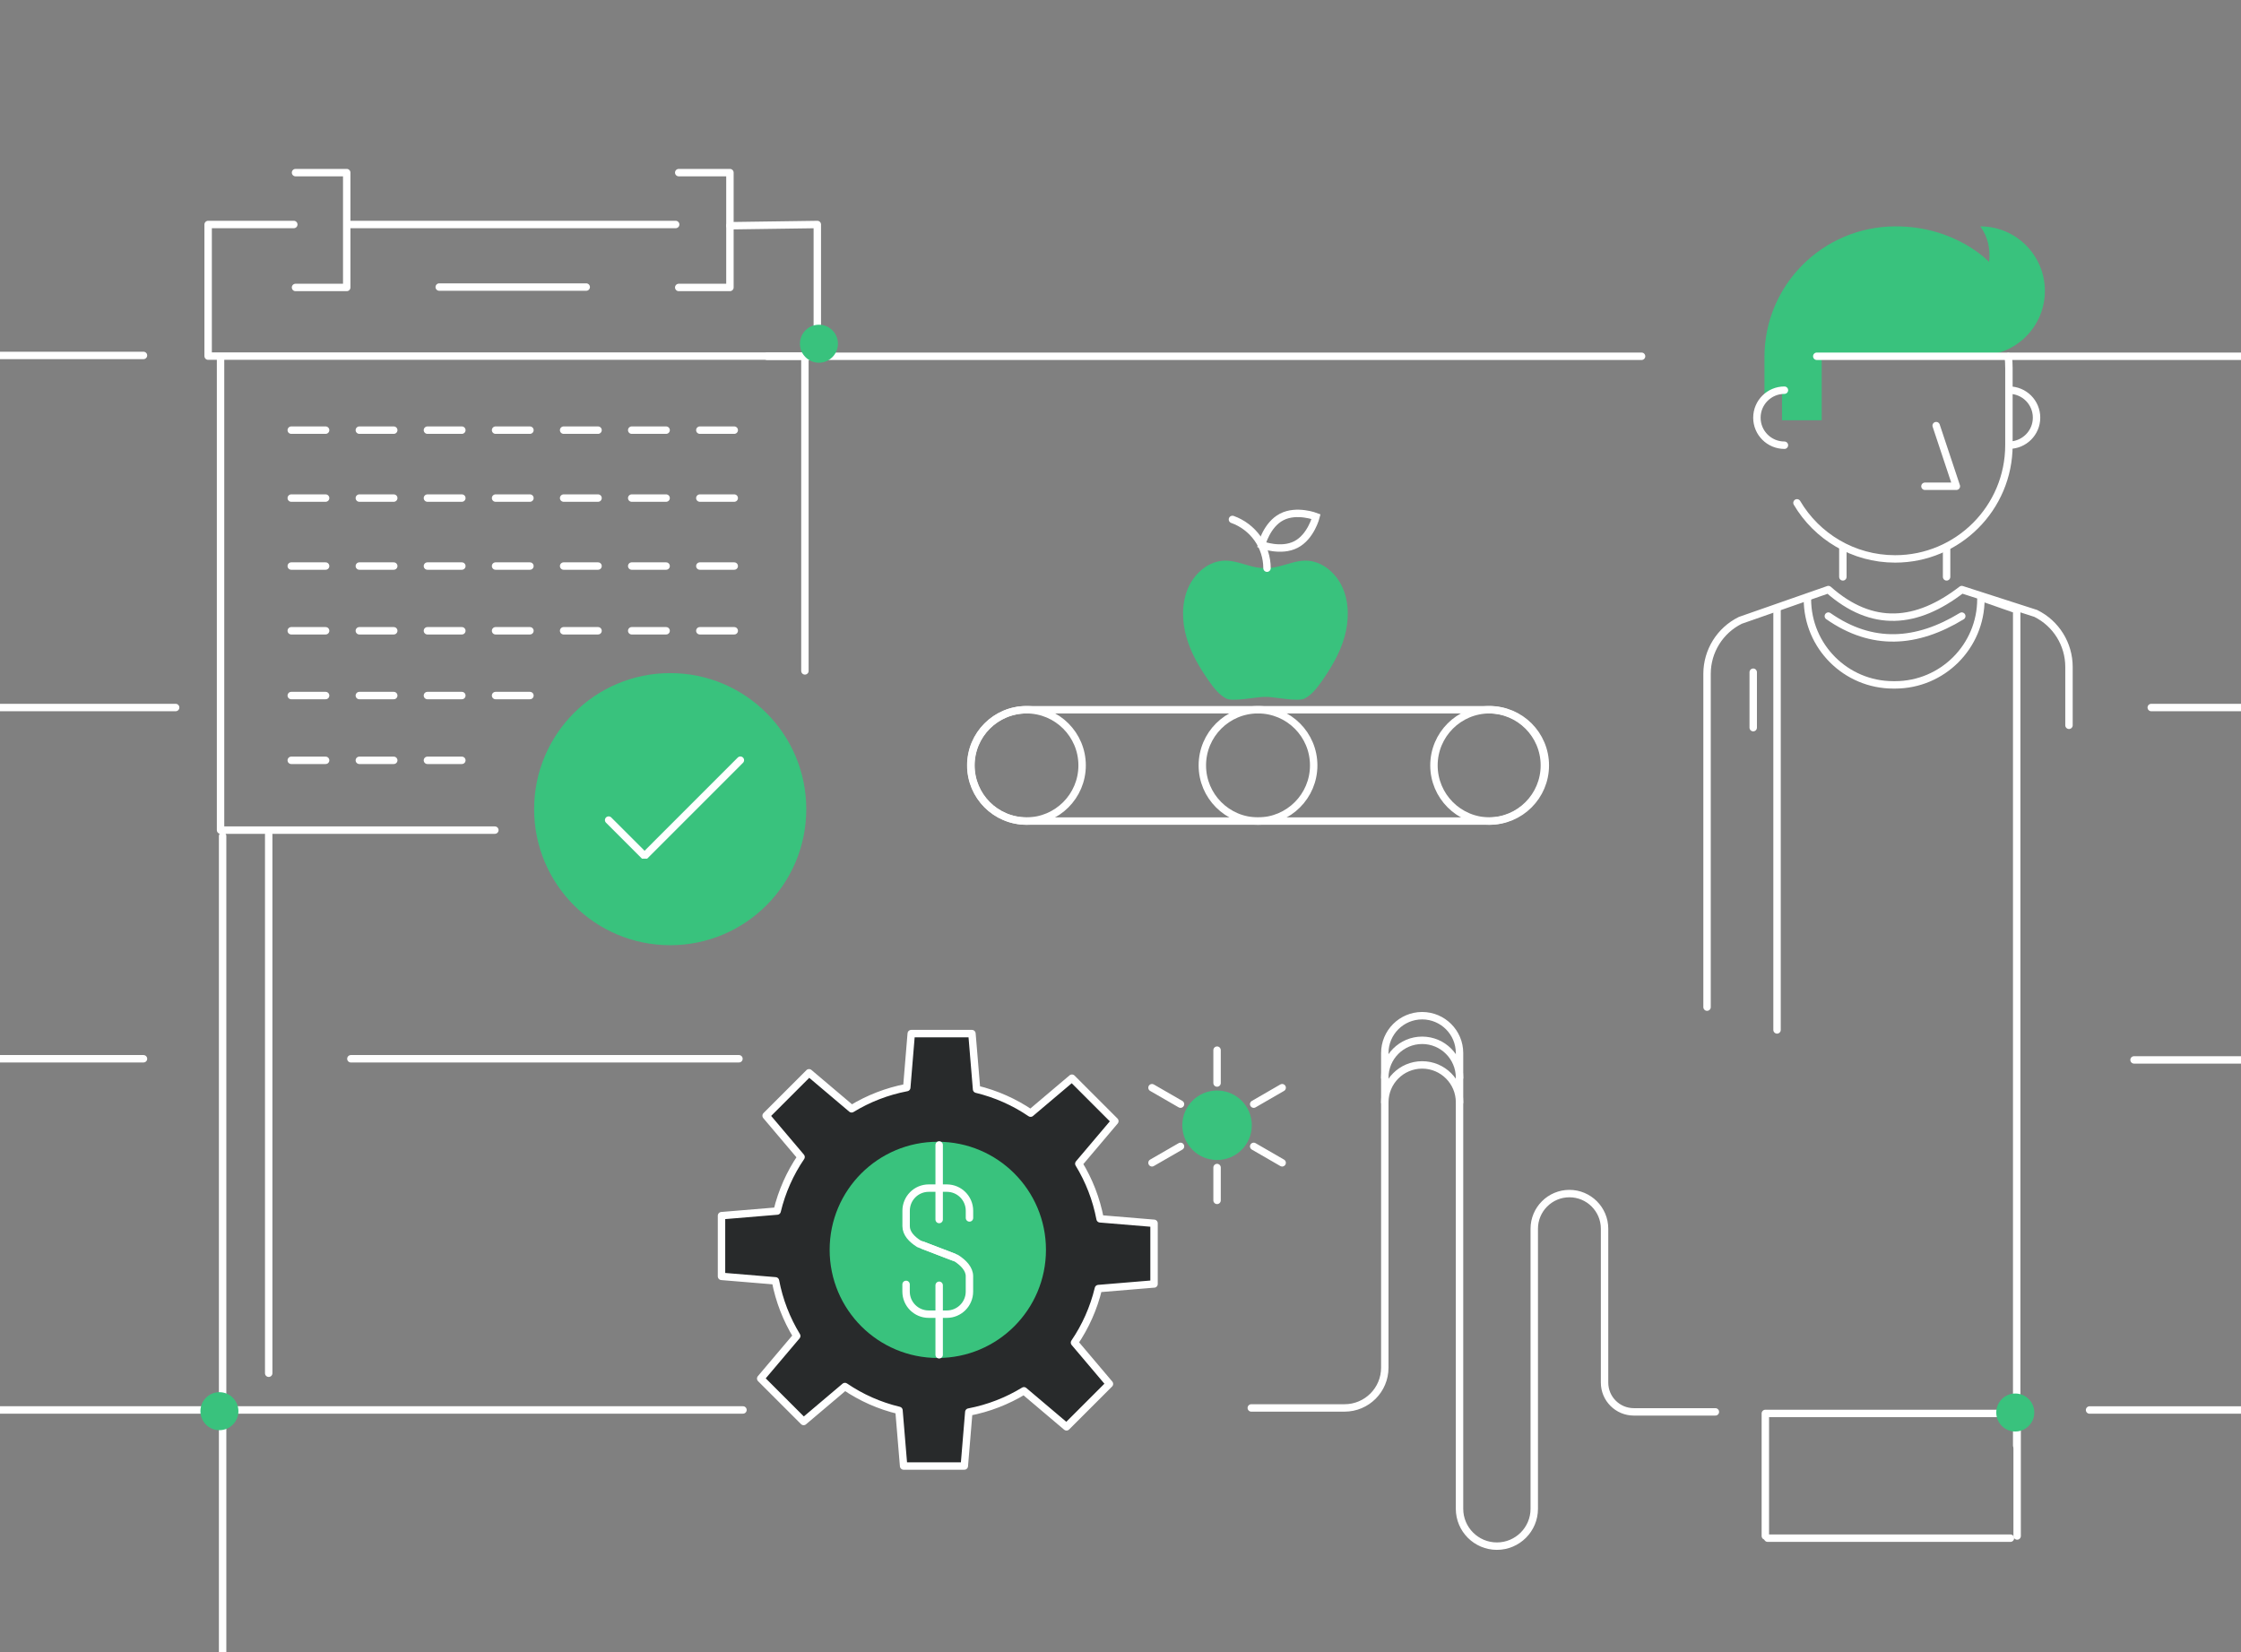 <?xml version="1.0" encoding="UTF-8"?> <svg xmlns="http://www.w3.org/2000/svg" width="453" height="334" viewBox="0 0 453 334" fill="none"><rect x="0" y="0" width="453" height="334" fill="#808080" stroke="none"/><g clip-path="url(#clip0_12217_10430)"><path d="M29.002 71.85H-13.272C-16.824 71.85 -19.71 68.965 -19.71 65.412V33.92C-19.71 29.661 -23.163 26.199 -27.432 26.199C-31.692 26.199 -35.155 29.651 -35.155 33.92V123.899C-35.155 128.437 -38.827 132.108 -43.365 132.108C-47.902 132.108 -51.575 128.437 -51.575 123.899V8.955C-51.575 4.418 -55.246 0.746 -59.784 0.746C-64.322 0.746 -67.994 4.418 -67.994 8.955V100.039C-67.994 104.298 -71.447 107.76 -75.716 107.76H-76.702C-80.961 107.76 -84.424 104.307 -84.424 100.039V55.562C-84.424 51.024 -88.096 47.353 -92.634 47.353C-97.172 47.353 -100.844 51.024 -100.844 55.562V65.084C-100.844 68.815 -103.869 71.83 -107.591 71.83H-128.359" stroke="white" stroke-width="1.5" stroke-miterlimit="10" stroke-linecap="round"></path><path d="M346.749 285.41H330.27C326.996 285.41 324.349 282.764 324.349 279.49V248.386C324.349 244.465 321.164 241.281 317.243 241.281C313.323 241.281 310.138 244.465 310.138 248.386V305C310.138 309.169 306.755 312.552 302.585 312.552C298.415 312.552 295.032 309.169 295.032 305V212.874C295.032 208.705 291.648 205.322 287.479 205.322C283.309 205.322 279.926 208.705 279.926 212.874V276.475C279.926 280.973 276.283 284.614 271.785 284.614H252.938" stroke="white" stroke-width="1.5" stroke-miterlimit="10" stroke-linecap="round"></path><path d="M295.032 217.849C295.032 213.68 291.648 210.297 287.479 210.297C283.309 210.297 279.926 213.68 279.926 217.849" stroke="white" stroke-width="1.5" stroke-miterlimit="10" stroke-linecap="round"></path><path d="M295.032 222.824C295.032 218.655 291.648 215.272 287.479 215.272C283.309 215.272 279.926 218.655 279.926 222.824" stroke="white" stroke-width="1.5" stroke-miterlimit="10" stroke-linecap="round"></path><path d="M255.865 114.825C254.929 114.875 253.964 114.725 253.058 114.496C251.247 114.039 249.456 113.302 247.585 113.332C244.411 113.382 241.515 115.77 240.171 118.855C238.828 121.939 238.897 125.581 239.833 128.835C240.768 132.088 242.5 135.014 244.42 137.73C245.376 139.093 246.441 140.446 247.864 141.203C249.277 141.939 254.282 140.795 255.795 140.874C257.298 140.795 262.313 141.939 263.726 141.203C265.159 140.456 266.214 139.093 267.169 137.73C269.08 135.014 270.822 132.098 271.757 128.835C272.692 125.581 272.762 121.939 271.419 118.855C270.075 115.77 267.179 113.382 264.005 113.332C262.144 113.302 260.353 114.049 258.532 114.496C257.626 114.725 256.661 114.875 255.725 114.825" fill="#39C27D"></path><path d="M256.115 114.855C256.115 112.705 255.428 110.576 254.184 108.825C252.94 107.074 251.149 105.72 249.129 105.004" stroke="white" stroke-width="1.5" stroke-miterlimit="10" stroke-linecap="round"></path><path d="M255.027 110.128C255.027 110.128 258.938 111.641 261.973 110.069C265.019 108.496 266.034 104.437 266.034 104.437C266.034 104.437 262.123 102.924 259.088 104.497C256.042 106.069 255.027 110.128 255.027 110.128Z" stroke="white" stroke-width="1.5" stroke-miterlimit="10" stroke-linecap="round"></path><path d="M300.926 165.979C307.146 165.979 312.181 160.944 312.181 154.725C312.181 148.506 307.146 143.471 300.926 143.471H207.532C201.313 143.471 196.277 148.506 196.277 154.725C196.277 160.944 201.313 165.979 207.532 165.979H300.926Z" stroke="white" stroke-width="1.5" stroke-linecap="round" stroke-linejoin="round"></path><path d="M301.118 165.979C307.334 165.979 312.373 160.94 312.373 154.725C312.373 148.51 307.334 143.471 301.118 143.471C294.902 143.471 289.863 148.51 289.863 154.725C289.863 160.94 294.902 165.979 301.118 165.979Z" stroke="white" stroke-width="1.5" stroke-linecap="round" stroke-linejoin="round"></path><path d="M254.298 165.979C260.514 165.979 265.553 160.94 265.553 154.725C265.553 148.51 260.514 143.471 254.298 143.471C248.082 143.471 243.043 148.51 243.043 154.725C243.043 160.94 248.082 165.979 254.298 165.979Z" stroke="white" stroke-width="1.5" stroke-linecap="round" stroke-linejoin="round"></path><path d="M207.485 165.979C213.701 165.979 218.741 160.94 218.741 154.725C218.741 148.51 213.701 143.471 207.485 143.471C201.27 143.471 196.23 148.51 196.23 154.725C196.23 160.94 201.27 165.979 207.485 165.979Z" stroke="white" stroke-width="1.5" stroke-linecap="round" stroke-linejoin="round"></path><path d="M45 169L45 359" stroke="white" stroke-width="1.5" stroke-linecap="round" stroke-linejoin="round"></path><path d="M54.316 168.665V277.599" stroke="white" stroke-width="1.5" stroke-linecap="round" stroke-linejoin="round"></path><path d="M407.749 310.5V285.729H356.848V310.5" stroke="white" stroke-width="1.5" stroke-linecap="round" stroke-linejoin="round"></path><path d="M136.583 45.383H70.406" stroke="white" stroke-width="1.5" stroke-linecap="round" stroke-linejoin="round"></path><path d="M59.39 45.383H42.074V71.989H165.213V45.383L147.549 45.631" stroke="white" stroke-width="1.5" stroke-linecap="round" stroke-linejoin="round"></path><path d="M65.821 114.427H58.875" stroke="white" stroke-width="1.5" stroke-linecap="round" stroke-linejoin="round"></path><path d="M79.593 114.427H72.637" stroke="white" stroke-width="1.5" stroke-linecap="round" stroke-linejoin="round"></path><path d="M93.358 114.427H86.402" stroke="white" stroke-width="1.5" stroke-linecap="round" stroke-linejoin="round"></path><path d="M107.122 114.427H100.176" stroke="white" stroke-width="1.5" stroke-linecap="round" stroke-linejoin="round"></path><path d="M120.89 114.427H113.934" stroke="white" stroke-width="1.5" stroke-linecap="round" stroke-linejoin="round"></path><path d="M134.651 114.427H127.695" stroke="white" stroke-width="1.5" stroke-linecap="round" stroke-linejoin="round"></path><path d="M148.421 114.427H141.465" stroke="white" stroke-width="1.5" stroke-linecap="round" stroke-linejoin="round"></path><path d="M65.821 100.686H58.875" stroke="white" stroke-width="1.5" stroke-linecap="round" stroke-linejoin="round"></path><path d="M79.593 100.686H72.637" stroke="white" stroke-width="1.5" stroke-linecap="round" stroke-linejoin="round"></path><path d="M93.358 100.686H86.402" stroke="white" stroke-width="1.5" stroke-linecap="round" stroke-linejoin="round"></path><path d="M107.122 100.686H100.176" stroke="white" stroke-width="1.5" stroke-linecap="round" stroke-linejoin="round"></path><path d="M120.89 100.686H113.934" stroke="white" stroke-width="1.5" stroke-linecap="round" stroke-linejoin="round"></path><path d="M134.651 100.686H127.695" stroke="white" stroke-width="1.5" stroke-linecap="round" stroke-linejoin="round"></path><path d="M148.421 100.686H141.465" stroke="white" stroke-width="1.5" stroke-linecap="round" stroke-linejoin="round"></path><path d="M65.821 86.954H58.875" stroke="white" stroke-width="1.5" stroke-linecap="round" stroke-linejoin="round"></path><path d="M79.593 86.954H72.637" stroke="white" stroke-width="1.5" stroke-linecap="round" stroke-linejoin="round"></path><path d="M93.358 86.954H86.402" stroke="white" stroke-width="1.5" stroke-linecap="round" stroke-linejoin="round"></path><path d="M107.122 86.954H100.176" stroke="white" stroke-width="1.5" stroke-linecap="round" stroke-linejoin="round"></path><path d="M120.89 86.954H113.934" stroke="white" stroke-width="1.5" stroke-linecap="round" stroke-linejoin="round"></path><path d="M134.651 86.954H127.695" stroke="white" stroke-width="1.5" stroke-linecap="round" stroke-linejoin="round"></path><path d="M148.421 86.954H141.465" stroke="white" stroke-width="1.5" stroke-linecap="round" stroke-linejoin="round"></path><path d="M65.821 127.511H58.875" stroke="white" stroke-width="1.5" stroke-linecap="round" stroke-linejoin="round"></path><path d="M79.593 127.511H72.637" stroke="white" stroke-width="1.5" stroke-linecap="round" stroke-linejoin="round"></path><path d="M93.358 127.511H86.402" stroke="white" stroke-width="1.5" stroke-linecap="round" stroke-linejoin="round"></path><path d="M107.122 127.511H100.176" stroke="white" stroke-width="1.5" stroke-linecap="round" stroke-linejoin="round"></path><path d="M120.89 127.511H113.934" stroke="white" stroke-width="1.5" stroke-linecap="round" stroke-linejoin="round"></path><path d="M134.651 127.511H127.695" stroke="white" stroke-width="1.5" stroke-linecap="round" stroke-linejoin="round"></path><path d="M148.421 127.511H141.465" stroke="white" stroke-width="1.5" stroke-linecap="round" stroke-linejoin="round"></path><path d="M65.821 140.606H58.875" stroke="white" stroke-width="1.5" stroke-linecap="round" stroke-linejoin="round"></path><path d="M79.593 140.606H72.637" stroke="white" stroke-width="1.5" stroke-linecap="round" stroke-linejoin="round"></path><path d="M93.358 140.606H86.402" stroke="white" stroke-width="1.5" stroke-linecap="round" stroke-linejoin="round"></path><path d="M107.122 140.606H100.176" stroke="white" stroke-width="1.5" stroke-linecap="round" stroke-linejoin="round"></path><path d="M65.821 153.7H58.875" stroke="white" stroke-width="1.5" stroke-linecap="round" stroke-linejoin="round"></path><path d="M79.593 153.7H72.637" stroke="white" stroke-width="1.5" stroke-linecap="round" stroke-linejoin="round"></path><path d="M93.358 153.7H86.402" stroke="white" stroke-width="1.5" stroke-linecap="round" stroke-linejoin="round"></path><path d="M162.707 135.621V72.139" stroke="white" stroke-width="1.5" stroke-linecap="round" stroke-linejoin="round"></path><path d="M44.582 72.139V167.809H100.031" stroke="white" stroke-width="1.5" stroke-linecap="round" stroke-linejoin="round"></path><path d="M137.199 58.109H147.549V34.895H137.199" stroke="white" stroke-width="1.5" stroke-linecap="round" stroke-linejoin="round"></path><path d="M59.738 58.109H70.088V34.895H59.738" stroke="white" stroke-width="1.5" stroke-linecap="round" stroke-linejoin="round"></path><path d="M88.785 58.029H118.5" stroke="white" stroke-width="1.5" stroke-linecap="round" stroke-linejoin="round"></path><path d="M162.98 163.571C162.98 178.764 150.66 191.073 135.474 191.073C120.289 191.073 107.969 178.764 107.969 163.571C107.969 148.377 120.289 136.068 135.474 136.068C150.66 136.068 162.98 148.377 162.98 163.571Z" fill="#39C27D"></path><path d="M123.031 165.78L130.296 173.043L149.661 153.67" stroke="white" stroke-width="1.5" stroke-linecap="round" stroke-linejoin="bevel"></path><path d="M413.355 58.805C413.355 66.009 407.514 71.85 400.319 71.85H368.245V84.964H360.215V78.885C358.105 79.183 356.672 80.556 356.672 80.556V72.159C356.672 57.581 368.494 45.83 383.073 45.761C395.343 45.691 402.08 52.955 402.08 52.955C402.349 50.378 401.891 47.96 400.309 45.761C407.514 45.761 413.355 51.602 413.355 58.795V58.805Z" fill="#39C27D"></path><path d="M406.109 89.989C409.174 89.989 411.672 87.502 411.672 84.427C411.672 81.353 409.184 78.865 406.109 78.865" stroke="white" stroke-width="1.5" stroke-linecap="round" stroke-linejoin="round"></path><path d="M405.967 72.069C406.047 72.845 406.087 73.631 406.087 74.417V76.616V89.979C406.087 102.686 395.787 112.984 383.079 112.984C374.63 112.984 367.247 108.437 363.246 101.651" stroke="white" stroke-width="1.5" stroke-linecap="round" stroke-linejoin="round"></path><path d="M372.52 116.616V110.755" stroke="white" stroke-width="1.5" stroke-linecap="round" stroke-linejoin="round"></path><path d="M393.488 116.616V110.755" stroke="white" stroke-width="1.5" stroke-linecap="round" stroke-linejoin="round"></path><path d="M418.229 146.616V134.815C418.229 130.218 415.622 126.029 411.502 123.999L396.555 119.183C387.459 126.198 378.463 127.034 369.587 119.183L351.794 125.402C347.674 127.432 345.066 131.631 345.066 136.218V203.59" stroke="white" stroke-width="1.5" stroke-linecap="round" stroke-linejoin="round"></path><path d="M354.398 135.889V147.093" stroke="white" stroke-width="1.5" stroke-linecap="round" stroke-linejoin="round"></path><path d="M391.382 86.039L395.462 98.298H389.113" stroke="white" stroke-width="1.5" stroke-linecap="round" stroke-linejoin="round"></path><path d="M396.554 124.546C387.459 130.088 378.463 130.745 369.586 124.546" stroke="white" stroke-width="1.5" stroke-linecap="round" stroke-linejoin="round"></path><path d="M360.707 78.875C357.642 78.875 355.145 81.362 355.145 84.437C355.145 87.512 357.632 89.999 360.707 89.999" stroke="white" stroke-width="1.5" stroke-linecap="round" stroke-linejoin="round"></path><path d="M359.215 123.263V208.197" stroke="white" stroke-width="1.5" stroke-linecap="round" stroke-linejoin="round"></path><path d="M365.355 121.094C365.355 130.676 373.128 138.447 382.711 138.447H383.069C392.652 138.447 400.424 130.676 400.424 121.094V120.735L407.659 123.263V292.236" stroke="white" stroke-width="1.5" stroke-linecap="round" stroke-linejoin="round"></path><path d="M233.281 259.56V247.291L222.374 246.386C221.608 242.366 220.135 238.615 218.075 235.242L225.359 226.635L216.682 217.958L208.332 225.023C205.058 222.794 201.366 221.142 197.406 220.187L196.47 208.943H184.2L183.295 219.849C179.284 220.615 175.523 222.088 172.149 224.147L163.541 216.864L154.864 225.54L161.929 233.888C159.7 237.162 158.048 240.844 157.093 244.814L145.848 245.749V258.018L156.754 258.923C157.521 262.933 158.993 266.694 161.053 270.067L153.769 278.674L162.447 287.351L170.796 280.286C174.07 282.515 177.752 284.167 181.722 285.112L182.658 296.355H194.928L195.834 285.45C199.844 284.684 203.606 283.211 206.979 281.152L215.587 288.435L224.265 279.759L217.199 271.41C219.428 268.137 221.08 264.445 222.035 260.485L233.281 259.55V259.56Z" fill="#282A2B" stroke="white" stroke-width="1.5" stroke-linecap="round" stroke-linejoin="round"></path><path d="M211.433 252.654C211.433 264.724 201.651 274.515 189.57 274.515C177.489 274.515 167.707 264.734 167.707 252.654C167.707 240.575 177.489 230.804 189.57 230.804C201.651 230.804 211.433 240.585 211.433 252.654Z" fill="#39C27D"></path><path d="M195.971 246.207V244.754C195.971 242.227 193.922 240.177 191.404 240.177H187.732C185.204 240.177 183.164 242.227 183.164 244.754V247.868C183.164 249.311 184.279 250.505 185.751 251.431L192.727 254.097" stroke="white" stroke-width="1.5" stroke-linecap="round" stroke-linejoin="round"></path><path d="M183.156 259.64V261.092C183.156 263.62 185.206 265.659 187.724 265.659H191.396C193.914 265.659 195.964 263.61 195.964 261.092V257.978C195.964 256.535 194.77 255.271 193.297 254.336L186.649 251.779" stroke="white" stroke-width="1.5" stroke-linecap="round" stroke-linejoin="round"></path><path d="M189.844 231.451V246.525" stroke="white" stroke-width="1.5" stroke-linecap="round" stroke-linejoin="round"></path><path d="M189.844 259.818V273.868" stroke="white" stroke-width="1.5" stroke-linecap="round" stroke-linejoin="round"></path><path d="M253.044 227.471C253.044 231.351 249.899 234.495 246.018 234.495C242.137 234.495 238.992 231.351 238.992 227.471C238.992 223.59 242.137 220.446 246.018 220.446C249.899 220.446 253.044 223.59 253.044 227.471Z" fill="#39C27D"></path><path d="M246.02 218.933V212.287" stroke="white" stroke-width="1.5" stroke-linecap="round" stroke-linejoin="round"></path><path d="M246.02 242.655V236.018" stroke="white" stroke-width="1.5" stroke-linecap="round" stroke-linejoin="round"></path><path d="M238.629 223.202L232.867 219.879" stroke="white" stroke-width="1.5" stroke-linecap="round" stroke-linejoin="round"></path><path d="M259.178 235.062L253.426 231.739" stroke="white" stroke-width="1.5" stroke-linecap="round" stroke-linejoin="round"></path><path d="M238.629 231.739L232.867 235.062" stroke="white" stroke-width="1.5" stroke-linecap="round" stroke-linejoin="round"></path><path d="M259.178 219.879L253.426 223.202" stroke="white" stroke-width="1.5" stroke-linecap="round" stroke-linejoin="round"></path><path d="M367.246 72.019H492.882C512.487 72.019 528.389 87.91 528.389 107.521C528.389 127.123 512.497 143.024 492.882 143.024H434.856" stroke="white" stroke-width="1.5" stroke-linecap="round" stroke-linejoin="round"></path><path d="M-71.59 285.022H150.187" stroke="white" stroke-width="1.5" stroke-linecap="round" stroke-linejoin="round"></path><path d="M155.062 72.019H331.829" stroke="white" stroke-width="1.5" stroke-linecap="round" stroke-linejoin="round"></path><path d="M-25.223 214.028H29.003" stroke="white" stroke-width="1.5" stroke-linecap="round" stroke-linejoin="round"></path><path d="M70.926 214.028H149.373" stroke="white" stroke-width="1.5" stroke-linecap="round" stroke-linejoin="round"></path><path d="M490.166 214.028H537.873C557.477 214.028 573.379 229.918 573.379 249.53C573.379 269.132 557.487 285.032 537.873 285.032H422.387" stroke="white" stroke-width="1.5" stroke-linecap="round" stroke-linejoin="round"></path><path d="M357.32 310.942H406.391" stroke="white" stroke-width="1.5" stroke-linecap="round" stroke-linejoin="round"></path><path d="M35.506 143.024H-24.68" stroke="white" stroke-width="1.5" stroke-linecap="round" stroke-linejoin="round"></path><path d="M431.379 214.259H491.252" stroke="white" stroke-width="1.5" stroke-linecap="round" stroke-linejoin="round"></path><path d="M44.353 289.112C46.474 289.112 48.194 287.392 48.194 285.271C48.194 283.15 46.474 281.43 44.353 281.43C42.231 281.43 40.512 283.15 40.512 285.271C40.512 287.392 42.231 289.112 44.353 289.112Z" fill="#39C27D"></path><path d="M407.372 289.38C409.494 289.38 411.214 287.661 411.214 285.54C411.214 283.419 409.494 281.699 407.372 281.699C405.251 281.699 403.531 283.419 403.531 285.54C403.531 287.661 405.251 289.38 407.372 289.38Z" fill="#39C27D"></path><path d="M165.541 73.323C167.662 73.323 169.382 71.603 169.382 69.482C169.382 67.361 167.662 65.641 165.541 65.641C163.419 65.641 161.699 67.361 161.699 69.482C161.699 71.603 163.419 73.323 165.541 73.323Z" fill="#39C27D"></path></g><defs><clipPath id="clip0_12217_10430"><rect width="1042" height="543" fill="white" transform="translate(-431.004)"></rect></clipPath></defs></svg> 